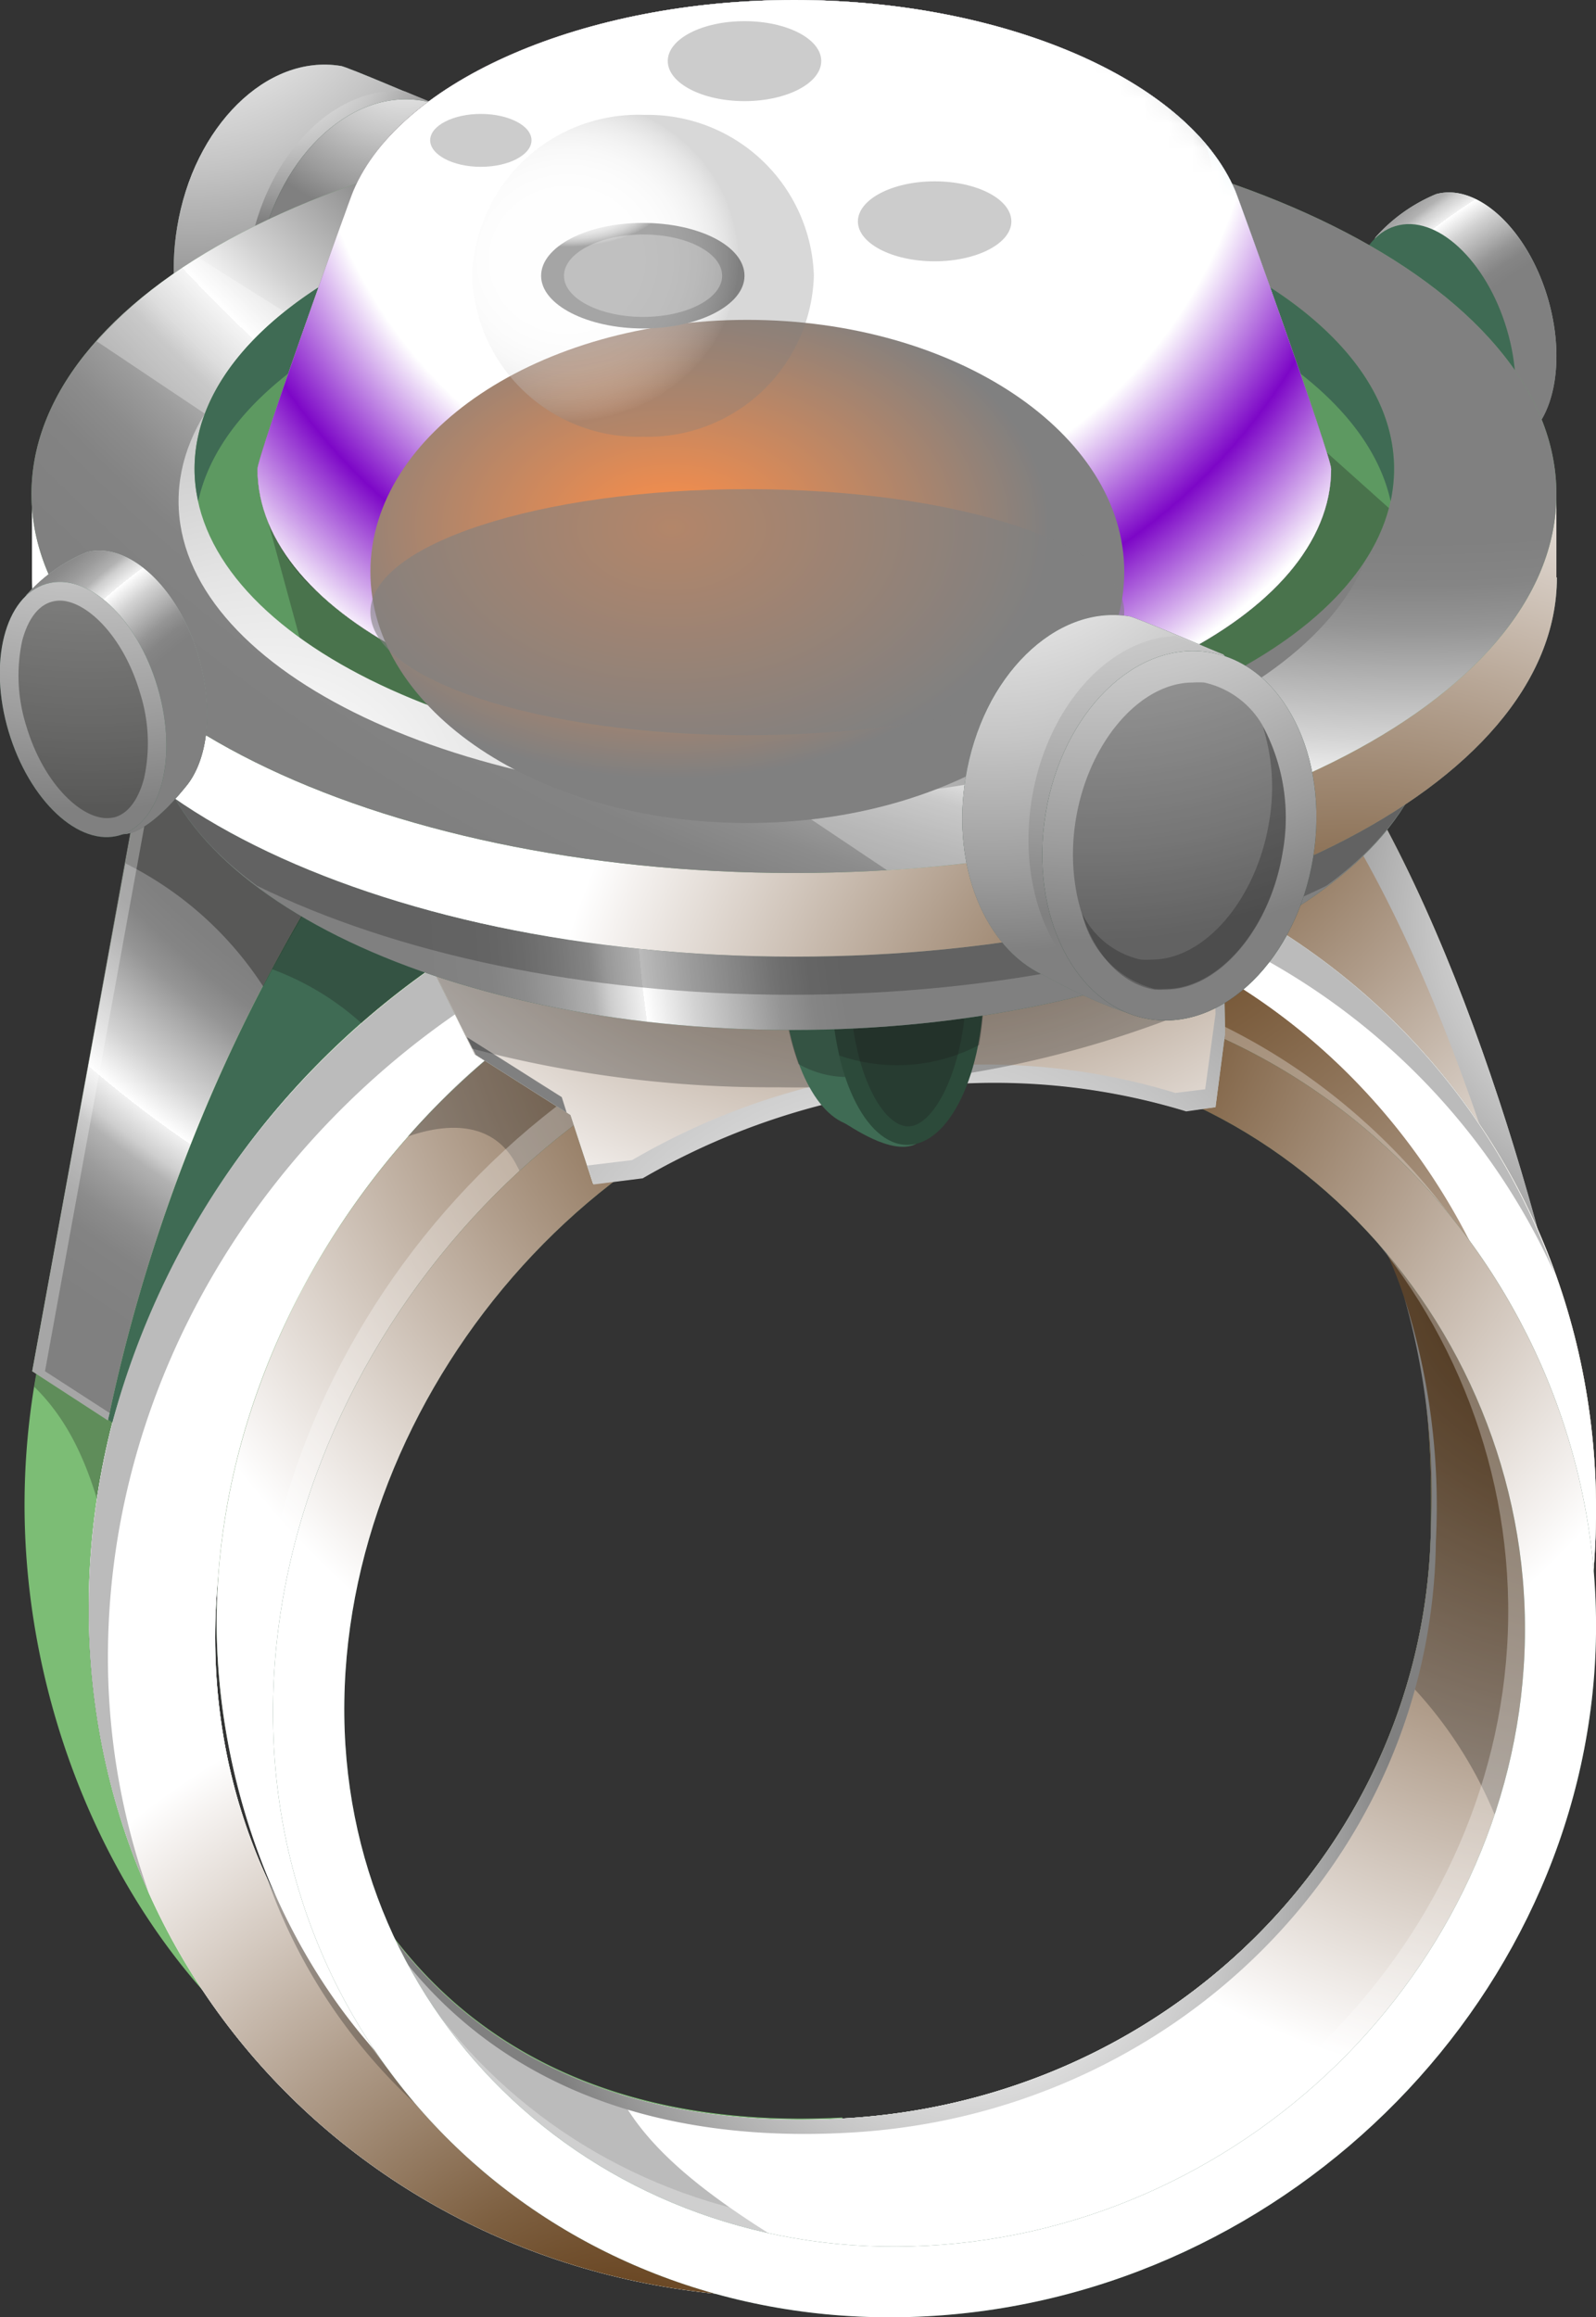 <svg xmlns="http://www.w3.org/2000/svg" xmlns:xlink="http://www.w3.org/1999/xlink" viewBox="0 0 64.89 94.18"><rect x="0" y="0" width="64.89" height="94.18" fill="#333333" stroke="none"/><defs><style>.cls-1{fill:url(#radial-gradient);}.cls-2{isolation:isolate;}.cls-3{fill:#7cbd75;}.cls-23,.cls-4{fill:#1d1d1b;}.cls-20,.cls-4,.cls-62{opacity:0.3;}.cls-11,.cls-12,.cls-14,.cls-18,.cls-20,.cls-22,.cls-26,.cls-27,.cls-29,.cls-30,.cls-31,.cls-32,.cls-33,.cls-34,.cls-35,.cls-36,.cls-39,.cls-4,.cls-40,.cls-42,.cls-43,.cls-44,.cls-46,.cls-47,.cls-52,.cls-55,.cls-58,.cls-60,.cls-61,.cls-62,.cls-63,.cls-64,.cls-65,.cls-66,.cls-67,.cls-68,.cls-7{mix-blend-mode:overlay;}.cls-5{fill:#3f6b54;}.cls-10,.cls-13,.cls-15,.cls-16,.cls-17,.cls-19,.cls-21,.cls-23,.cls-25,.cls-37,.cls-48,.cls-57,.cls-6,.cls-8,.cls-9{mix-blend-mode:multiply;}.cls-6{fill:url(#radial-gradient-2);}.cls-7{fill:url(#radial-gradient-3);}.cls-8{fill:url(#radial-gradient-4);}.cls-9{fill:url(#radial-gradient-5);}.cls-10{fill:url(#radial-gradient-6);}.cls-11,.cls-20{fill:#fff;}.cls-11{opacity:0.1;}.cls-12{fill:url(#radial-gradient-7);}.cls-13{fill:url(#radial-gradient-8);}.cls-14{fill:url(#radial-gradient-9);}.cls-15{fill:url(#radial-gradient-10);}.cls-16{fill:url(#radial-gradient-11);}.cls-17{fill:url(#radial-gradient-12);}.cls-18{fill:url(#radial-gradient-13);}.cls-19{fill:url(#radial-gradient-14);}.cls-21{fill:url(#radial-gradient-15);}.cls-22{fill:url(#radial-gradient-16);}.cls-23,.cls-60,.cls-63,.cls-64{opacity:0.4;}.cls-24{fill:#34412a;}.cls-25{fill:url(#radial-gradient-17);}.cls-26{fill:url(#radial-gradient-18);}.cls-27{fill:url(#radial-gradient-19);}.cls-28{fill:#2c4a3a;}.cls-29{fill:url(#radial-gradient-20);}.cls-30{fill:url(#radial-gradient-21);}.cls-31{fill:url(#radial-gradient-22);}.cls-32{fill:url(#radial-gradient-23);}.cls-33{fill:url(#radial-gradient-24);}.cls-34{fill:url(#radial-gradient-25);}.cls-35{fill:url(#radial-gradient-26);}.cls-36{fill:url(#radial-gradient-27);}.cls-37{fill:url(#radial-gradient-28);}.cls-38{fill:#6d9f6f;}.cls-39{fill:url(#radial-gradient-29);}.cls-40{fill:url(#radial-gradient-30);}.cls-41{fill:#5d9961;}.cls-42{fill:url(#radial-gradient-31);}.cls-43{fill:url(#radial-gradient-32);}.cls-44{fill:url(#radial-gradient-33);}.cls-45{fill:#772477;}.cls-46{fill:url(#radial-gradient-34);}.cls-47{fill:url(#radial-gradient-35);}.cls-48{fill:url(#radial-gradient-36);}.cls-49,.cls-53,.cls-59{mix-blend-mode:hard-light;}.cls-49{fill:url(#radial-gradient-37);}.cls-50,.cls-51{mix-blend-mode:screen;}.cls-50{fill:url(#radial-gradient-38);}.cls-51{fill:url(#linear-gradient);}.cls-52{fill:url(#radial-gradient-39);}.cls-53{fill:url(#radial-gradient-40);}.cls-54{mask:url(#mask);}.cls-56{fill:url(#radial-gradient-41);}.cls-57{fill:url(#radial-gradient-42);}.cls-58{fill:url(#radial-gradient-43);}.cls-59{opacity:0.6;fill:url(#radial-gradient-44);}.cls-60{fill:url(#radial-gradient-45);}.cls-61{fill:url(#radial-gradient-46);}.cls-62{fill:url(#radial-gradient-47);}.cls-63{fill:url(#radial-gradient-48);}.cls-64{fill:url(#radial-gradient-49);}.cls-65{fill:url(#radial-gradient-50);}.cls-66{fill:url(#radial-gradient-51);}.cls-67{fill:url(#radial-gradient-52);}.cls-68{fill:url(#radial-gradient-53);}</style><radialGradient id="radial-gradient" cx="28.68" cy="25.19" r="28.68" gradientUnits="userSpaceOnUse"><stop offset="0" stop-color="#fff"/><stop offset="0.17" stop-color="#c2c2c2"/><stop offset="0.42" stop-color="#707070"/><stop offset="0.63" stop-color="#333"/><stop offset="0.78" stop-color="#0e0e0e"/><stop offset="0.86"/></radialGradient><radialGradient id="radial-gradient-2" cx="42.08" cy="25.31" r="33.45" gradientUnits="userSpaceOnUse"><stop offset="0" stop-color="#522900"/><stop offset="0.1" stop-color="#5e3812"/><stop offset="0.31" stop-color="#7d5f40"/><stop offset="0.59" stop-color="#b09d8b"/><stop offset="0.95" stop-color="#f5f2f0"/><stop offset="1" stop-color="#fff"/></radialGradient><radialGradient id="radial-gradient-3" cx="68.13" cy="37.46" r="16.79" gradientUnits="userSpaceOnUse"><stop offset="0" stop-color="#fff"/><stop offset="0.14" stop-color="#f8f8f8"/><stop offset="0.34" stop-color="#e5e5e5"/><stop offset="0.58" stop-color="#c6c6c6"/><stop offset="0.85" stop-color="#9c9c9c"/><stop offset="1" stop-color="gray"/></radialGradient><radialGradient id="radial-gradient-4" cx="33.07" cy="31.33" r="36.32" xlink:href="#radial-gradient-2"/><radialGradient id="radial-gradient-5" cx="78.65" cy="41.09" r="38.66" xlink:href="#radial-gradient-2"/><radialGradient id="radial-gradient-6" cx="25.22" cy="98.62" r="31.65" xlink:href="#radial-gradient-2"/><radialGradient id="radial-gradient-7" cx="40.66" cy="20.93" r="54.63" gradientUnits="userSpaceOnUse"><stop offset="0.66" stop-color="gray"/><stop offset="0.68" stop-color="#858585"/><stop offset="0.7" stop-color="#959595"/><stop offset="0.72" stop-color="#aeaeae"/><stop offset="0.75" stop-color="#d2d2d2"/><stop offset="0.78" stop-color="#fff"/><stop offset="0.78" stop-color="#f1f1f1"/><stop offset="0.8" stop-color="#cecece"/><stop offset="0.81" stop-color="#b2b2b2"/><stop offset="0.83" stop-color="#9c9c9c"/><stop offset="0.85" stop-color="#8c8c8c"/><stop offset="0.87" stop-color="#838383"/><stop offset="0.91" stop-color="gray"/></radialGradient><radialGradient id="radial-gradient-8" cx="38.07" cy="38.09" r="35.71" xlink:href="#radial-gradient-2"/><radialGradient id="radial-gradient-9" cx="87.62" cy="44.23" r="65.91" xlink:href="#radial-gradient-7"/><radialGradient id="radial-gradient-10" cx="1.96" cy="84.43" r="36.4" xlink:href="#radial-gradient-2"/><radialGradient id="radial-gradient-11" cx="42.54" cy="29.2" r="47.23" xlink:href="#radial-gradient-2"/><radialGradient id="radial-gradient-12" cx="65.46" cy="50.56" r="34.78" xlink:href="#radial-gradient-2"/><radialGradient id="radial-gradient-13" cx="39.45" cy="77.41" r="18.05" xlink:href="#radial-gradient-3"/><radialGradient id="radial-gradient-14" cx="62.28" cy="49.58" r="5.63" xlink:href="#radial-gradient-2"/><radialGradient id="radial-gradient-15" cx="38.08" cy="38.09" r="35.71" xlink:href="#radial-gradient-2"/><radialGradient id="radial-gradient-16" cx="33.9" cy="8.16" r="59.51" xlink:href="#radial-gradient-7"/><radialGradient id="radial-gradient-17" cx="36.57" cy="21.56" r="31.29" xlink:href="#radial-gradient-2"/><radialGradient id="radial-gradient-18" cx="36.82" cy="58" r="28.36" xlink:href="#radial-gradient-3"/><radialGradient id="radial-gradient-19" cx="23.95" cy="40.91" r="3.79" xlink:href="#radial-gradient-3"/><radialGradient id="radial-gradient-20" cx="78.6" cy="34.08" r="67.71" xlink:href="#radial-gradient-7"/><radialGradient id="radial-gradient-21" cx="20.79" cy="-10.25" r="27.7" xlink:href="#radial-gradient-7"/><radialGradient id="radial-gradient-22" cx="7.68" cy="-2.57" r="15.93" xlink:href="#radial-gradient-3"/><radialGradient id="radial-gradient-23" cx="11.47" cy="1.41" r="7.59" xlink:href="#radial-gradient-3"/><radialGradient id="radial-gradient-24" cx="16.45" cy="0.77" r="8.21" xlink:href="#radial-gradient-3"/><radialGradient id="radial-gradient-25" cx="57.86" cy="2.77" r="14.7" xlink:href="#radial-gradient-3"/><radialGradient id="radial-gradient-26" cx="71.81" cy="26.82" r="28.38" xlink:href="#radial-gradient-7"/><radialGradient id="radial-gradient-27" cx="74.85" cy="32.96" r="71.78" xlink:href="#radial-gradient-7"/><radialGradient id="radial-gradient-28" cx="54.86" cy="48.11" r="33.32" xlink:href="#radial-gradient-2"/><radialGradient id="radial-gradient-29" cx="57.57" cy="-36.17" r="88.17" xlink:href="#radial-gradient-7"/><radialGradient id="radial-gradient-30" cx="10.86" cy="33.79" r="30.14" xlink:href="#radial-gradient-3"/><radialGradient id="radial-gradient-31" cx="4.51" cy="16.46" r="16.52" xlink:href="#radial-gradient-3"/><radialGradient id="radial-gradient-32" cx="18.87" cy="40.84" r="28.27" xlink:href="#radial-gradient-7"/><radialGradient id="radial-gradient-33" cx="3.68" cy="9.28" r="23.62" xlink:href="#radial-gradient-3"/><radialGradient id="radial-gradient-34" cx="36.07" cy="-8" r="31.62" gradientUnits="userSpaceOnUse"><stop offset="0.4" stop-color="#ffbca3"/><stop offset="0.48" stop-color="#f8b9a1"/><stop offset="0.61" stop-color="#e5b09c"/><stop offset="0.75" stop-color="#c6a193"/><stop offset="0.91" stop-color="#9c8d88"/><stop offset="1" stop-color="gray"/></radialGradient><radialGradient id="radial-gradient-35" cx="23.55" cy="39.34" r="21.82" xlink:href="#radial-gradient-3"/><radialGradient id="radial-gradient-36" cx="48.17" cy="43.47" r="30.66" gradientUnits="userSpaceOnUse"><stop offset="0" stop-color="#4b6cad"/><stop offset="0.14" stop-color="#5d7ab5"/><stop offset="0.41" stop-color="#8ba0ca"/><stop offset="0.79" stop-color="#d4dcec"/><stop offset="1" stop-color="#fff"/></radialGradient><radialGradient id="radial-gradient-37" cx="53.35" cy="-5.24" r="40.48" gradientUnits="userSpaceOnUse"><stop offset="0" stop-color="#a1efff"/><stop offset="1" stop-color="gray"/></radialGradient><radialGradient id="radial-gradient-38" cx="30.27" cy="-44.18" r="91.85" gradientUnits="userSpaceOnUse"><stop offset="0" stop-color="#fff"/><stop offset="0.01" stop-color="#fdfdfd"/><stop offset="0.18" stop-color="#b2b2b2"/><stop offset="0.35" stop-color="#727272"/><stop offset="0.5" stop-color="#414141"/><stop offset="0.63" stop-color="#1e1e1e"/><stop offset="0.74" stop-color="#080808"/><stop offset="0.81"/></radialGradient><linearGradient id="linear-gradient" x1="32.29" y1="15.86" x2="32.29" gradientUnits="userSpaceOnUse"><stop offset="0.16"/><stop offset="0.23" stop-color="#0a0a0a"/><stop offset="0.35" stop-color="#262626"/><stop offset="0.51" stop-color="#525252"/><stop offset="0.7" stop-color="#909090"/><stop offset="0.91" stop-color="#dedede"/><stop offset="1" stop-color="#fff"/></linearGradient><radialGradient id="radial-gradient-39" cx="33.48" cy="23.01" r="15.7" xlink:href="#radial-gradient-3"/><radialGradient id="radial-gradient-40" cx="24.05" cy="52.61" r="37.52" gradientUnits="userSpaceOnUse"><stop offset="0" stop-color="#f2a1ff"/><stop offset="1" stop-color="gray"/></radialGradient><mask id="mask" x="0" y="-3.49" width="57.36" height="57.36" maskUnits="userSpaceOnUse"><path class="cls-1" d="M57.36,25.19A28.68,28.68,0,1,0,28.68,53.87,28.68,28.68,0,0,0,57.36,25.19Z"/></mask><radialGradient id="radial-gradient-41" cx="32.3" cy="14.95" r="18.71" gradientUnits="userSpaceOnUse"><stop offset="0" stop-color="#fff"/><stop offset="1" stop-color="gray"/></radialGradient><radialGradient id="radial-gradient-42" cx="31.79" cy="2.02" r="29.41" gradientUnits="userSpaceOnUse"><stop offset="0.66" stop-color="#fff"/><stop offset="0.83" stop-color="#7d07c7"/><stop offset="0.86" stop-color="#9535d1"/><stop offset="0.94" stop-color="#d1a7eb"/><stop offset="1" stop-color="#fff"/></radialGradient><radialGradient id="radial-gradient-43" cx="-2362.05" cy="-1289.39" r="22.25" gradientTransform="translate(1657.13 614.55) scale(0.69 0.46)" gradientUnits="userSpaceOnUse"><stop offset="0" stop-color="#ff8e47"/><stop offset="1" stop-color="gray"/></radialGradient><radialGradient id="radial-gradient-44" cx="-2362.05" cy="-4652.23" r="22.25" gradientTransform="translate(1657.13 1076.74) scale(0.69 0.23)" gradientUnits="userSpaceOnUse"><stop offset="0" stop-color="#ffc545"/><stop offset="1" stop-color="gray"/></radialGradient><radialGradient id="radial-gradient-45" cx="-2351" cy="-2234.08" r="4.53" gradientTransform="translate(1657.13 809.92) scale(0.69 0.36)" xlink:href="#radial-gradient-41"/><radialGradient id="radial-gradient-46" cx="-2368.2" cy="-2227.92" r="5.99" gradientTransform="translate(1657.13 809.92) scale(0.69 0.36)" gradientUnits="userSpaceOnUse"><stop offset="0" stop-color="#fff"/><stop offset="0.43" stop-color="#fdfdfd"/><stop offset="0.58" stop-color="#f6f6f6"/><stop offset="0.69" stop-color="#ebebeb"/><stop offset="0.78" stop-color="#dadada"/><stop offset="0.86" stop-color="#c4c4c4"/><stop offset="0.93" stop-color="#a8a8a8"/><stop offset="0.99" stop-color="#898989"/><stop offset="1" stop-color="gray"/></radialGradient><radialGradient id="radial-gradient-47" cx="-2368.2" cy="-466.34" r="10.09" gradientTransform="translate(1657.13 313.68) scale(0.69 0.65)" xlink:href="#radial-gradient-46"/><radialGradient id="radial-gradient-48" cx="-2377.78" cy="-2243.27" r="2.99" gradientTransform="translate(1657.13 809.92) scale(0.69 0.36)" xlink:href="#radial-gradient-41"/><radialGradient id="radial-gradient-49" cx="-2362.22" cy="-2252.25" r="4.53" gradientTransform="translate(1657.13 809.92) scale(0.69 0.36)" xlink:href="#radial-gradient-41"/><radialGradient id="radial-gradient-50" cx="56.44" cy="0.27" r="41.68" xlink:href="#radial-gradient-7"/><radialGradient id="radial-gradient-51" cx="40.33" cy="17.8" r="20.89" xlink:href="#radial-gradient-3"/><radialGradient id="radial-gradient-52" cx="43.4" cy="12.44" r="24.77" xlink:href="#radial-gradient-3"/><radialGradient id="radial-gradient-53" cx="44.34" cy="13.04" r="25.19" xlink:href="#radial-gradient-3"/></defs><title>guardian_ring</title><g class="cls-2"><g id="Layer_2" data-name="Layer 2"><g id="rings"><g id="ring"><path class="cls-3" d="M32,29.2C48.93,28.29,62.48,41,62.28,57.52S57.45,90.06,32.72,91.89c-8.25.45-17.06-4.1-22.5-9C4.49,77.77.9,69.29,1,60.81,1.2,44.26,15.08,30.11,32,29.2Zm1.8,58.64c9.21-.5,16.42-5.52,21.35-12.39,3.15-4.38,3.37-11.26,3.44-17A24.76,24.76,0,0,0,53.31,42.7c-4.91-6.2-11.67-8-20.59-7.55C17.65,36,4.9,48.63,4.72,63.37c0,3.45.21,4,1.4,6.95C10,80,19.61,87.55,31.15,86.93Z"/><path class="cls-4" d="M4.72,63.37a26.55,26.55,0,0,1,1.07-7.09,13.4,13.4,0,0,0-3.72-3.07,29.87,29.87,0,0,0-.68,3.15c2.05,2,2.67,4.77,3.33,7.59Z"/><path class="cls-5" d="M51.39,26.63c-.37.65-.73,1.3-1.07,2-1,2-5.4,5.75-6.12,7.73,2.67,1.21,8.54,1.11,10.56,3.66A24.75,24.75,0,0,1,60,55.72c0,1,0,2.05-.06,3.11a12.63,12.63,0,0,1,3.41,2.4c.22-2.12.32-4.27.35-6.44C61.79,46.13,57.57,32.69,51.39,26.63Z"/><path class="cls-6" d="M51.39,26.63c-.37.65-.73,1.3-1.07,2-1,2-5.4,5.75-6.12,7.73,2.67,1.21,8.54,1.11,10.56,3.66A24.75,24.75,0,0,1,60,55.72c0,1,0,2.05-.06,3.11a12.63,12.63,0,0,1,3.41,2.4c.22-2.12.32-4.27.35-6.44C61.79,46.13,57.57,32.69,51.39,26.63Z"/><path class="cls-7" d="M51.39,26.63c-.37.65-.73,1.3-1.07,2-1,2-5.4,5.75-6.12,7.73.2.09.42.17.65.25,1.58-2,4.27-4.52,5-6,.34-.66.7-1.32,1.07-2,6.18,6.06,10.41,19.5,12.35,28.16,0,1.41-.07,2.81-.16,4.2.09.09.18.16.26.25.22-2.12.32-4.27.35-6.44C61.79,46.13,57.57,32.69,51.39,26.63Z"/><path class="cls-5" d="M34.61,33.41c16.92-.91,30.48,11.77,30.28,28.31s-14.08,30.7-31,31.61S3.41,81.56,3.61,65,17.69,34.32,34.61,33.41ZM34,89.8C48,89,59.57,77.27,59.74,63.5S48.63,37.69,34.55,38.44s-25.63,14-25.8,27.8S19.87,90.55,34,89.8Z"/><path class="cls-8" d="M34.61,33.41c16.92-.91,30.48,11.77,30.28,28.31s-14.08,30.7-31,31.61S3.41,81.56,3.61,65,17.69,34.32,34.61,33.41ZM34,89.8C48,89,59.57,77.27,59.74,63.5S48.63,37.69,34.55,38.44s-25.63,14-25.8,27.8S19.87,90.55,34,89.8Z"/><path class="cls-9" d="M34.61,33.41c16.92-.91,30.48,11.77,30.28,28.31s-14.08,30.7-31,31.61S3.41,81.56,3.61,65,17.69,34.32,34.61,33.41ZM34,89.8C48,89,59.57,77.27,59.74,63.5S48.63,37.69,34.55,38.44s-25.63,14-25.8,27.8S19.87,90.55,34,89.8Z"/><path class="cls-10" d="M34.61,33.41c16.92-.91,30.48,11.77,30.28,28.31s-14.08,30.7-31,31.61S3.41,81.56,3.61,65,17.69,34.32,34.61,33.41ZM34,89.8C48,89,59.57,77.27,59.74,63.5S48.63,37.69,34.55,38.44s-25.63,14-25.8,27.8S19.87,90.55,34,89.8Z"/><path class="cls-11" d="M15.43,48.64a52.18,52.18,0,0,1-2.86-5A32.18,32.18,0,0,0,4.29,59a19.57,19.57,0,0,1,5.13,1.75A29.58,29.58,0,0,1,15.43,48.64Z"/><path class="cls-4" d="M34.73,91.75c14.09-.76,25.63-12.53,25.8-26.3a25.14,25.14,0,0,0-2.24-10.64,25,25,0,0,1,1.45,8.69C59.57,77.27,48,89,34,89.8A23.6,23.6,0,0,1,10.86,76.34C14.22,85.88,23.6,92.35,34.73,91.75Z"/><path class="cls-4" d="M4.39,67c.2-16.54,14.08-30.69,31-31.6,12.53-.68,23.21,6.1,27.83,16.39C59.14,40.38,47.92,32.69,34.61,33.41c-16.92.91-30.8,15.06-31,31.6A28,28,0,0,0,6.05,76.94,28.42,28.42,0,0,1,4.39,67Z"/><path class="cls-3" d="M36,36.35c14.86-.79,26.76,11.84,26.58,26.36S58.36,91.27,36.66,92.88c-7.24.39-15-3.6-19.75-7.89-5-4.51-8.19-11.94-8.1-19.39C9,51.08,21.17,37.15,36,36.35ZM34.25,86.1C47.48,85.39,58,75,58.18,62c.07-5.28-.49-10.08-3.46-13.84-4.3-5.44-10.23-7.05-18.06-6.62-13.23.71-24.42,13.33-24.58,26.26a11.57,11.57,0,0,0,1.23,6.1c3.4,8.5,10.81,12.7,20.94,12.16Z"/><path class="cls-12" d="M13.55,74.51c-.08-.19-.17-.38-.24-.57a11.57,11.57,0,0,1-1.23-6.1C12.22,56,21.63,44.4,33.39,42c-.93-1.57-1.82-3.16-2.59-4.81C18.42,40.51,9,52.82,8.81,65.6c-.08,7.4,3,14.8,8,19.32a45.64,45.64,0,0,1-2.56-5.71C13.85,77.77,13.1,76.15,13.55,74.51Z"/><path class="cls-13" d="M13.55,74.51c-.08-.19-.17-.38-.24-.57a11.57,11.57,0,0,1-1.23-6.1C12.22,56,21.63,44.4,33.39,42c-.93-1.57-1.82-3.16-2.59-4.81C18.42,40.51,9,52.82,8.81,65.6c-.08,7.4,3,14.8,8,19.32a45.64,45.64,0,0,1-2.56-5.71C13.85,77.77,13.1,76.15,13.55,74.51Z"/><path class="cls-4" d="M30.8,37.19a29.34,29.34,0,0,0-14.22,9c1.75-.61,3.56-.56,4.44,1.2a6.53,6.53,0,0,1,.37.81,25.77,25.77,0,0,1,12-6.22C32.46,40.43,31.57,38.84,30.8,37.19Z"/><path class="cls-14" d="M36,36.35a27.53,27.53,0,0,0-3,.35c.79,1.7,1.72,3.33,2.68,4.95.33,0,.66-.06,1-.07,7.83-.43,13.76,1.18,18.06,6.62,3,3.76,3.53,8.56,3.46,13.84C58,75,47.48,85.39,34.25,86.1c-9.9.53-17.21-3.47-20.7-11.59-.45,1.64.3,3.26.71,4.7a45.64,45.64,0,0,0,2.56,5.71l.09.07c4.78,4.29,12.51,8.28,19.75,7.89,21.7-1.61,25.77-15.65,25.94-30.17S50.88,35.56,36,36.35Z"/><path class="cls-15" d="M36,36.35a27.53,27.53,0,0,0-3,.35c.79,1.7,1.72,3.33,2.68,4.95.33,0,.66-.06,1-.07,7.83-.43,13.76,1.18,18.06,6.62,3,3.76,3.53,8.56,3.46,13.84C58,75,47.48,85.39,34.25,86.1c-9.9.53-17.21-3.47-20.7-11.59-.45,1.64.3,3.26.71,4.7a45.64,45.64,0,0,0,2.56,5.71l.09.07c4.78,4.29,12.51,8.28,19.75,7.89,21.7-1.61,25.77-15.65,25.94-30.17S50.88,35.56,36,36.35Z"/><path class="cls-16" d="M36,36.35a27.53,27.53,0,0,0-3,.35c.79,1.7,1.72,3.33,2.68,4.95.33,0,.66-.06,1-.07,7.83-.43,13.76,1.18,18.06,6.62a13.51,13.51,0,0,1,.84,1.19l.36,0,5.88,6.53C58.9,44.5,48.51,35.68,36,36.35Z"/><path class="cls-17" d="M61.8,55.94l-5.88-6.53-.36,0C57.79,53,58.24,57.3,58.18,62,58,75,47.48,85.39,34.25,86.1c-9.9.53-17.21-3.47-20.7-11.59-.45,1.64.3,3.26.71,4.7a45.64,45.64,0,0,0,2.56,5.71l.09.07c4.78,4.29,12.51,8.28,19.75,7.89,21.7-1.61,25.77-15.65,25.94-30.17A26.26,26.26,0,0,0,61.8,55.94Z"/><path class="cls-4" d="M25.16,85.1A18.1,18.1,0,0,1,13.55,74.51c-.45,1.64.3,3.26.71,4.7a45.64,45.64,0,0,0,2.56,5.71l.09.07c4.38,3.94,11.24,7.61,17.93,7.9l-.79-.4C31.05,90.62,26.8,88.33,25.16,85.1Z"/><path class="cls-4" d="M61.8,55.94l-5.88-6.53-.36,0C57.79,53,58.24,57.3,58.18,62a23.39,23.39,0,0,1-.94,6.36,17.17,17.17,0,0,1,3.92,6.44A49.63,49.63,0,0,0,62.6,62.71,26.26,26.26,0,0,0,61.8,55.94Z"/><path class="cls-18" d="M13.74,75.1c3.5,8.12,10.81,12.12,20.71,11.58C47.68,86,58.23,75.57,58.38,62.63a27.79,27.79,0,0,0-1.28-9.88A29.17,29.17,0,0,1,58.18,62C58,75,47.48,85.39,34.25,86.1c-9.9.53-17.21-3.47-20.7-11.59-.45,1.64.3,3.26.71,4.7l.1.27C13.94,78.12,13.33,76.62,13.74,75.1Z"/><path class="cls-19" d="M56.12,50l5.8,6.44-.12-.5-5.88-6.53-.36,0c.12.2.24.4.35.6Z"/><path class="cls-20" d="M37.68,39.24c14.86-.8,26.76,11.83,26.58,26.35s-12.36,27-27.21,27.74S10.3,83,10.47,68.48,22.83,40,37.68,39.24Zm-.6,51.22c13.24-.71,24.09-11.77,24.24-24.71S50.88,41.4,37.65,42.11,13.56,55.39,13.41,68.33,23.85,91.18,37.08,90.46Z"/><path class="cls-5" d="M38.31,40.05c14.86-.8,26.76,11.83,26.58,26.35S52.53,93.34,37.68,94.14,10.93,83.81,11.1,69.29,23.46,40.84,38.31,40.05Zm-.6,51.22C51,90.56,61.8,79.5,62,66.56S51.51,42.2,38.28,42.92,14.19,56.19,14,69.13,24.48,92,37.71,91.27Z"/><path class="cls-21" d="M38.31,40.05c14.86-.8,26.76,11.83,26.58,26.35S52.53,93.34,37.68,94.14,10.93,83.81,11.1,69.29,23.46,40.84,38.31,40.05Zm-.6,51.22C51,90.56,61.8,79.5,62,66.56S51.51,42.2,38.28,42.92,14.19,56.19,14,69.13,24.48,92,37.71,91.27Z"/><path class="cls-5" d="M15.93,35.32,14.25,34A68.89,68.89,0,0,0,4.39,57.7l.18.11h0A33,33,0,0,1,19,38.37Z"/><path class="cls-4" d="M15.93,35.32,14.25,34c-1.13,1.73-2.2,3.54-3.19,5.39a11.23,11.23,0,0,1,3.63,2.19A33.37,33.37,0,0,1,19,38.37Z"/><path class="cls-3" d="M6.41,27.94,1.31,55.73l3.08,2A68.89,68.89,0,0,1,14.25,34Z"/><path class="cls-22" d="M6.41,27.94,1.31,55.73l3.08,2A68.89,68.89,0,0,1,14.25,34Z"/><path class="cls-23" d="M6.41,27.94,5.1,35.09a14.23,14.23,0,0,1,5.6,5C11.79,38,13,36,14.25,34Z"/><path class="cls-20" d="M1.83,55.73l5-27.43-.46-.36L1.31,55.73l3.08,2c0-.1.05-.2.07-.3Z"/><path class="cls-24" d="M49.76,39.32,49.81,42,49.42,45l-1.21.15a26.7,26.7,0,0,0-9.27-1.12,28.76,28.76,0,0,0-12.83,3.84l-2,.25-.92-2.8-3.89-2.47-1.75-3.55,11.75-6,23,1.83Z"/><path class="cls-25" d="M49.76,39.32,49.81,42,49.42,45l-1.21.15a26.7,26.7,0,0,0-9.27-1.12,28.76,28.76,0,0,0-12.83,3.84l-2,.25-.92-2.8-3.89-2.47-1.75-3.55,11.75-6,23,1.83Z"/><path class="cls-26" d="M52.32,35.19l-.82-.07-2.14,3.46.06,2.63L49,44.27l-1.21.15a26.4,26.4,0,0,0-9.27-1.11,28.47,28.47,0,0,0-12.82,3.84l-1.82.22.25.77,2-.25a28.76,28.76,0,0,1,12.83-3.84,26.7,26.7,0,0,1,9.27,1.12L49.42,45,49.81,42l-.05-2.64Z"/><polygon class="cls-27" points="22.84 44.59 18.98 42.15 19.34 42.87 23.04 45.22 22.84 44.59"/><path class="cls-4" d="M49.78,40.5l0-1.18,2.56-4.13-23-1.83-11.75,6,1.61,3.26a47.68,47.68,0,0,0,12.44,1.57A42.83,42.83,0,0,0,49.78,40.5Z"/><path class="cls-5" d="M38.07,39.25c0,2.63.23,6.22-.84,7.25-1,.48-2.7-.77-2.91-.86-1.42-.61-2.49-3.24-2.49-6.39,0-3.61,1.4-6.53,3.12-6.53S38.07,35.64,38.07,39.25Z"/><path class="cls-4" d="M36.6,43.15,36.27,43l.33.14a3,3,0,0,0,.7-.75,3,3,0,0,1-.7.75l1.43.61c.11-1.42,0-3.11,0-4.51,0-3.61-1.39-6.53-3.12-6.53s-3.12,2.92-3.12,6.53a11.52,11.52,0,0,0,.67,4A4,4,0,0,0,36.6,43.15Z"/><path class="cls-28" d="M40,40c0,3.61-1.39,6.53-3.11,6.53S33.8,43.61,33.8,40s1.4-6.53,3.13-6.53S40,36.4,40,40Z"/><path class="cls-4" d="M36.93,33.47c-1.73,0-3.13,2.93-3.13,6.53a12.49,12.49,0,0,0,.33,2.9,7.18,7.18,0,0,0,5.68-.43A12.8,12.8,0,0,0,40,40C40,36.4,38.65,33.47,36.93,33.47Z"/><path class="cls-4" d="M36.93,45.78c-1.12,0-2.37-2.47-2.37-5.78s1.25-5.77,2.37-5.77S39.29,36.7,39.29,40,38,45.78,36.93,45.78Z"/><path class="cls-5" d="M58.28,28.83V26h-.64c-2.62-5.78-13-10.11-25.45-10.11S9.37,20.19,6.75,26H6.1v2.86h0c0,7.17,11.68,13,26.09,13s26.09-5.8,26.09-13Z"/><path class="cls-29" d="M58.28,28.83V26h-.64c-2.62-5.78-13-10.11-25.45-10.11S9.37,20.19,6.75,26H6.1v2.86h0c0,7.17,11.68,13,26.09,13s26.09-5.8,26.09-13Z"/><path class="cls-4" d="M58.28,28.83h0V26h-.64c-2.62-5.78-13-10.11-25.45-10.11S9.37,20.19,6.75,26H6.1v2.86h0C6.1,31.48,7.7,34,10.45,36c5.6,2.74,13.27,4.43,21.74,4.43S48.34,38.74,53.93,36C56.68,34,58.28,31.48,58.28,28.83Z"/><path class="cls-5" d="M18.08,11c-.49,3-.62,7.18-2.68,8.05-1.64.1-4.71-1.65-5.05-1.8-2.36-1.1-3.74-4.41-3.15-8,.67-4.11,3.64-7.06,6.65-6.57.19,0,3.65,1.49,3.82,1.55C19.45,6.13,18.71,7.14,18.08,11Z"/><path class="cls-30" d="M18.08,11c-.49,3-.62,7.18-2.68,8.05-1.64.1-4.71-1.65-5.05-1.8-2.36-1.1-3.74-4.41-3.15-8,.67-4.11,3.64-7.06,6.65-6.57.19,0,3.65,1.49,3.82,1.55C19.45,6.13,18.71,7.14,18.08,11Z"/><path class="cls-31" d="M18.08,11c-.49,3-.62,7.18-2.68,8.05-1.64.1-4.71-1.65-5.05-1.8-2.36-1.1-3.74-4.41-3.15-8,.67-4.11,3.64-7.06,6.65-6.57.19,0,3.65,1.49,3.82,1.55C19.45,6.13,18.71,7.14,18.08,11Z"/><path class="cls-32" d="M17.67,4.21l-1.22-.5c-2.89-.24-5.69,2.64-6.33,6.61s1.22,7.86,4.23,8.35a4.26,4.26,0,0,0,1.74-.1c1.41-1.43,1.56-4.94,2-7.57C18.71,7.14,19.45,6.13,17.67,4.21Z"/><path class="cls-28" d="M21.37,12.43c-.66,4.12-3.64,7.06-6.65,6.57s-4.9-4.22-4.23-8.34,3.65-7.06,6.66-6.57S22.05,8.31,21.37,12.43Z"/><path class="cls-33" d="M21.37,12.43c-.66,4.12-3.64,7.06-6.65,6.57s-4.9-4.22-4.23-8.34,3.65-7.06,6.66-6.57S22.05,8.31,21.37,12.43Z"/><path class="cls-28" d="M62.93,12.12c.62,2.11.39,4.15-.46,5.24-.29.37-1.7,2.11-2.72,2-1.68.49-2-2.67-2.88-5.48-.73-2.46-1.87-2.4-.94-4.24a6.79,6.79,0,0,1,2.46-1.75C60.07,7.43,62.1,9.31,62.93,12.12Z"/><path class="cls-34" d="M62.93,12.12c.62,2.11.39,4.15-.46,5.24-.29.37-1.7,2.11-2.72,2-1.68.49-2-2.67-2.88-5.48-.73-2.46-1.87-2.4-.94-4.24a6.79,6.79,0,0,1,2.46-1.75C60.07,7.43,62.1,9.31,62.93,12.12Z"/><path class="cls-35" d="M62.93,12.12c.62,2.11.39,4.15-.46,5.24-.29.37-1.7,2.11-2.72,2-1.68.49-2-2.67-2.88-5.48-.73-2.46-1.87-2.4-.94-4.24a6.79,6.79,0,0,1,2.46-1.75C60.07,7.43,62.1,9.31,62.93,12.12Z"/><path class="cls-5" d="M61.27,13.4c.83,2.81.15,5.49-1.52,6S56,18,55.21,15.19s-.15-5.49,1.52-6S60.44,10.59,61.27,13.4Z"/><path class="cls-5" d="M63.28,23.47V20.08h-.76c-3.11-6.88-15.46-12-30.23-12S5.18,13.2,2.07,20.08H1.3v3.39h0c0,8.51,13.87,15.41,31,15.41s31-6.9,31-15.41Z"/><path class="cls-36" d="M63.28,23.47V20.08h-.76c-3.11-6.88-15.46-12-30.23-12S5.18,13.2,2.07,20.08H1.3v3.39h0c0,8.51,13.87,15.41,31,15.41s31-6.9,31-15.41Z"/><path class="cls-37" d="M63.28,23.47V20.08h-.76c-3.11-6.88-15.46-12-30.23-12S5.18,13.2,2.07,20.08H1.3v3.39h0c0,8.51,13.87,15.41,31,15.41s31-6.9,31-15.41Z"/><path class="cls-38" d="M63.28,20.08c0,8.5-13.87,15.4-31,15.4s-31-6.9-31-15.4,13.87-15.41,31-15.41S63.28,11.57,63.28,20.08Z"/><path class="cls-39" d="M63.28,20.08c0,8.5-13.87,15.4-31,15.4s-31-6.9-31-15.4,13.87-15.41,31-15.41S63.28,11.57,63.28,20.08Z"/><path class="cls-40" d="M56,20.37c0,6.7-10.92,12.13-24.39,12.13S7.26,27.07,7.26,20.37,18.17,8.25,31.64,8.25,56,13.68,56,20.37Z"/><path class="cls-20" d="M8.07,10.47a18.36,18.36,0,0,0-4.14,3.4l32.14,21.5A56,56,0,0,0,45.43,34Z"/><path class="cls-41" d="M56.68,19.06c0,6.69-10.92,12.12-24.39,12.12S7.91,25.75,7.91,19.06,18.83,6.94,32.29,6.94,56.68,12.36,56.68,19.06Z"/><path class="cls-4" d="M10.71,20.51l1.47,5.4c4.39,3.18,11.76,5.27,20.11,5.27,12.38,0,22.61-4.58,24.18-10.53l-3.35-3Z"/><path class="cls-5" d="M32.29,9.57c12.58,0,22.92,4.73,24.25,10.8a6.41,6.41,0,0,0,.14-1.31c0-6.7-10.92-12.12-24.39-12.12S7.91,12.36,7.91,19.06a5.79,5.79,0,0,0,.15,1.31C9.37,14.3,19.72,9.57,32.29,9.57Z"/><path class="cls-28" d="M8.07,26.66c.62,2.11.4,4.14-.46,5.24-.29.36-1.69,2.1-2.72,2-1.67.5-2-2.66-2.88-5.47-.72-2.46-1.87-2.4-.94-4.24a6.67,6.67,0,0,1,2.46-1.75C5.21,22,7.24,23.85,8.07,26.66Z"/><path class="cls-42" d="M8.07,26.66c.62,2.11.4,4.14-.46,5.24-.29.36-1.69,2.1-2.72,2-1.67.5-2-2.66-2.88-5.47-.72-2.46-1.87-2.4-.94-4.24a6.67,6.67,0,0,1,2.46-1.75C5.21,22,7.24,23.85,8.07,26.66Z"/><path class="cls-43" d="M8.07,26.66c.62,2.11.4,4.14-.46,5.24-.29.36-1.69,2.1-2.72,2-1.67.5-2-2.66-2.88-5.47-.72-2.46-1.87-2.4-.94-4.24a6.67,6.67,0,0,1,2.46-1.75C5.21,22,7.24,23.85,8.07,26.66Z"/><path class="cls-5" d="M6.41,27.94c.83,2.81.15,5.49-1.52,6S1.19,32.54.35,29.73s-.15-5.5,1.53-6S5.58,25.12,6.41,27.94Z"/><path class="cls-44" d="M6.41,27.94c.83,2.81.15,5.49-1.52,6S1.19,32.54.35,29.73s-.15-5.5,1.53-6S5.58,25.12,6.41,27.94Z"/><path class="cls-23" d="M4.34,33.25c-1.06,0-2.57-1.4-3.27-3.74A6.78,6.78,0,0,1,.9,26.05c.13-.5.45-1.37,1.19-1.59a1.27,1.27,0,0,1,.34-.05c1.06,0,2.57,1.4,3.26,3.74a6.71,6.71,0,0,1,.17,3.47c-.13.5-.45,1.37-1.18,1.59A1.32,1.32,0,0,1,4.34,33.25Z"/><polygon class="cls-24" points="43.13 15.64 33.41 18.17 27.08 14.92 20.67 16.6 27.01 19.84 17.29 22.38 21.46 24.52 31.18 21.98 37.51 25.23 43.91 23.56 37.58 20.31 47.3 17.77 43.13 15.64"/><polygon class="cls-5" points="33.37 18.15 27.17 14.97 27.17 16.89 33.37 20.07 33.37 18.15"/><polygon class="cls-28" points="27.08 14.92 20.67 16.6 23.16 17.87 27.08 16.84 27.17 16.89 27.17 14.97 27.08 14.92"/><polygon class="cls-28" points="33.41 18.17 33.37 18.15 33.37 20.07 33.41 20.09 43.04 17.58 43.04 15.66 33.41 18.17"/><polygon class="cls-5" points="43.13 15.64 43.04 15.66 43.04 17.58 43.13 17.56 44.82 18.42 47.3 17.77 43.13 15.64"/><polygon class="cls-28" points="27.01 21.77 27.01 19.84 17.29 22.38 19.77 23.66 27.01 21.77"/><polygon class="cls-5" points="37.58 22.23 41.43 24.21 43.91 23.56 37.58 20.31 37.58 22.23"/><path class="cls-45" d="M50.22,7.75C48.3,3.23,40.78,0,32.29,0s-16,3.23-17.92,7.75c-.19.44-3.9,10.8-3.9,11.31,0,6,9.77,10.85,21.82,10.85s21.83-4.86,21.83-10.85C54.12,18.55,50.41,8.19,50.22,7.75Z"/><path class="cls-46" d="M50.22,7.75C48.3,3.23,40.78,0,32.29,0s-16,3.23-17.92,7.75c-.19.44-3.9,10.8-3.9,11.31,0,6,9.77,10.85,21.82,10.85s21.83-4.86,21.83-10.85C54.12,18.55,50.41,8.19,50.22,7.75Z"/><path class="cls-47" d="M50.22,7.75C48.3,3.23,40.78,0,32.29,0s-16,3.23-17.92,7.75c-.19.44-3.9,10.8-3.9,11.31,0,6,9.77,10.85,21.82,10.85s21.83-4.86,21.83-10.85C54.12,18.55,50.41,8.19,50.22,7.75Z"/><path class="cls-48" d="M50.22,7.75C48.3,3.23,40.78,0,32.29,0s-16,3.23-17.92,7.75c-.19.44-3.9,10.8-3.9,11.31,0,6,9.77,10.85,21.82,10.85s21.83-4.86,21.83-10.85C54.12,18.55,50.41,8.19,50.22,7.75Z"/><path class="cls-49" d="M31.38,2.07c8.49,0,16,3.23,17.93,7.75.19.45,3.9,10.8,3.9,11.31a5.54,5.54,0,0,1-.16,1.28,6,6,0,0,0,1.07-3.35c0-.51-3.71-10.87-3.9-11.31C48.3,3.23,40.78,0,32.29,0s-16,3.23-17.92,7.75c0,.08-.19.5-.42,1.13C16.45,4.86,23.49,2.07,31.38,2.07Z"/><path class="cls-4" d="M52.31,13.59a12.39,12.39,0,0,0,.64,9,6.2,6.2,0,0,0,1.17-3.51C54.12,18.81,53.24,16.22,52.31,13.59Z"/><path class="cls-4" d="M42.31,23.86c-2.52.92-4.2,3.3-5.42,5.81a29.87,29.87,0,0,0,12.66-4A6.53,6.53,0,0,0,42.31,23.86Z"/><path class="cls-4" d="M13.26,19.6a7.14,7.14,0,0,0-1.72-3.9c-.61,1.77-1.07,3.18-1.07,3.36a7.06,7.06,0,0,0,2.63,5.16A33.87,33.87,0,0,0,13.26,19.6Z"/><path class="cls-50" d="M32.29,0C25.05,0,18.51,2.36,15.56,5.86a4.69,4.69,0,0,0,.12,3.61c2.66,3.75,9.1,6.39,16.61,6.39s14-2.64,16.62-6.39A4.69,4.69,0,0,0,49,5.86C46.08,2.36,39.54,0,32.29,0Z"/><path class="cls-51" d="M32.29,0C25.05,0,18.51,2.36,15.56,5.86a4.69,4.69,0,0,0,.12,3.61c2.66,3.75,9.1,6.39,16.61,6.39s14-2.64,16.62-6.39A4.69,4.69,0,0,0,49,5.86C46.08,2.36,39.54,0,32.29,0Z"/><path class="cls-52" d="M32.29,14.66c-8.22,0-15.06-2.92-16.59-6.78L15.56,8c1.2,4.06,8.23,7.18,16.73,7.18S47.83,12.09,49,8l-.14-.15C47.36,11.74,40.51,14.66,32.29,14.66Z"/><path class="cls-53" d="M32.43,27.43c-11.11,0-20.28-4.14-21.65-9.48a9,9,0,0,0-.31,1.11c0,6,9.77,10.85,21.82,10.85s21.83-4.86,21.83-10.85a3.77,3.77,0,0,0-.17-.65C52.2,23.53,43.23,27.43,32.43,27.43Z"/><g class="cls-54"><g class="cls-55"><path class="cls-56" d="M50.22,7.75C48.3,3.23,40.78,0,32.29,0s-16,3.23-17.92,7.75c-.19.44-3.9,10.8-3.9,11.31,0,6,9.77,10.85,21.82,10.85s21.83-4.86,21.83-10.85C54.12,18.55,50.41,8.19,50.22,7.75Z"/><path class="cls-57" d="M50.22,7.75C48.3,3.23,40.78,0,32.29,0s-16,3.23-17.92,7.75c-.19.44-3.9,10.8-3.9,11.31,0,6,9.77,10.85,21.82,10.85s21.83-4.86,21.83-10.85C54.12,18.55,50.41,8.19,50.22,7.75Z"/></g></g><path class="cls-58" d="M45.71,23.24c0,5.64-6.86,10.21-15.33,10.21S15.06,28.88,15.06,23.24,21.92,13,30.38,13,45.71,17.61,45.71,23.24Z"/><path class="cls-59" d="M45.71,24.88c0,2.77-6.86,5-15.33,5s-15.32-2.26-15.32-5,6.86-5,15.32-5S45.71,22.1,45.71,24.88Z"/><path class="cls-60" d="M41.12,9c0,.89-1.4,1.62-3.12,1.62S34.88,9.89,34.88,9,36.27,7.37,38,7.37,41.12,8.1,41.12,9Z"/><path class="cls-61" d="M30.27,11.21c0,1.18-1.85,2.14-4.12,2.14S22,12.39,22,11.21s1.85-2.15,4.13-2.15S30.27,10,30.27,11.21Z"/><path class="cls-62" d="M33.09,11.21a6.75,6.75,0,0,1-6.94,6.54,6.75,6.75,0,0,1-6.95-6.54,6.75,6.75,0,0,1,7-6.54A6.75,6.75,0,0,1,33.09,11.21Z"/><path class="cls-20" d="M29.36,11.21c0,.92-1.44,1.67-3.21,1.67s-3.22-.75-3.22-1.67,1.44-1.68,3.22-1.68S29.36,10.28,29.36,11.21Z"/><path class="cls-63" d="M21.61,5.7c0,.59-.92,1.08-2.06,1.08s-2.06-.49-2.06-1.08.93-1.07,2.06-1.07S21.61,5.11,21.61,5.7Z"/><path class="cls-64" d="M33.39,2.48c0,.9-1.4,1.63-3.12,1.63s-3.12-.73-3.12-1.63S28.55.86,30.27.86,33.39,1.58,33.39,2.48Z"/><path class="cls-5" d="M50.09,33.42c-.49,3-.62,7.18-2.68,8-1.64.1-4.71-1.65-5-1.8-2.36-1.1-3.74-4.41-3.15-8,.67-4.12,3.65-7.06,6.65-6.57.19,0,3.65,1.49,3.83,1.55C51.47,28.55,50.72,29.56,50.09,33.42Z"/><path class="cls-65" d="M50.09,33.42c-.49,3-.62,7.18-2.68,8-1.64.1-4.71-1.65-5-1.8-2.36-1.1-3.74-4.41-3.15-8,.67-4.12,3.65-7.06,6.65-6.57.19,0,3.65,1.49,3.83,1.55C51.47,28.55,50.72,29.56,50.09,33.42Z"/><path class="cls-66" d="M50.09,33.42c-.49,3-.62,7.18-2.68,8-1.64.1-4.71-1.65-5-1.8-2.36-1.1-3.74-4.41-3.15-8,.67-4.12,3.65-7.06,6.65-6.57.19,0,3.65,1.49,3.83,1.55C51.47,28.55,50.72,29.56,50.09,33.42Z"/><path class="cls-67" d="M49.69,26.63l-1.89-.78c-2.72.1-5.24,2.88-5.85,6.63-.67,4.11,1.23,7.85,4.23,8.34a4.34,4.34,0,0,0,2.28-.27c1.08-1.62,1.24-4.74,1.63-7.13C50.72,29.56,51.47,28.55,49.69,26.63Z"/><path class="cls-28" d="M53.39,34.85c-.67,4.12-3.65,7.06-6.66,6.57s-4.89-4.22-4.22-8.34,3.65-7.06,6.65-6.57S54.06,30.73,53.39,34.85Z"/><path class="cls-68" d="M53.39,34.85c-.67,4.12-3.65,7.06-6.66,6.57s-4.89-4.22-4.22-8.34,3.65-7.06,6.65-6.57S54.06,30.73,53.39,34.85Z"/><path class="cls-4" d="M47.39,40.22a3.4,3.4,0,0,1-.45,0c-2.28-.38-3.75-3.54-3.2-6.91.51-3.13,2.6-5.57,4.76-5.57a3.44,3.44,0,0,1,.46,0,3.64,3.64,0,0,1,2.57,2.14,7.87,7.87,0,0,1,.62,4.77C51.64,37.77,49.55,40.22,47.39,40.22Z"/><path class="cls-4" d="M51.53,29.88c-.05-.11-.12-.22-.18-.33a8.22,8.22,0,0,1,.25,3.85C51.09,36.53,49,39,46.83,39a3.42,3.42,0,0,1-.45,0A3.49,3.49,0,0,1,44,37.13a4.07,4.07,0,0,0,2.94,3.06,3.4,3.4,0,0,0,.45,0c2.16,0,4.25-2.45,4.76-5.57A7.87,7.87,0,0,0,51.53,29.88Z"/></g></g></g></g></svg>